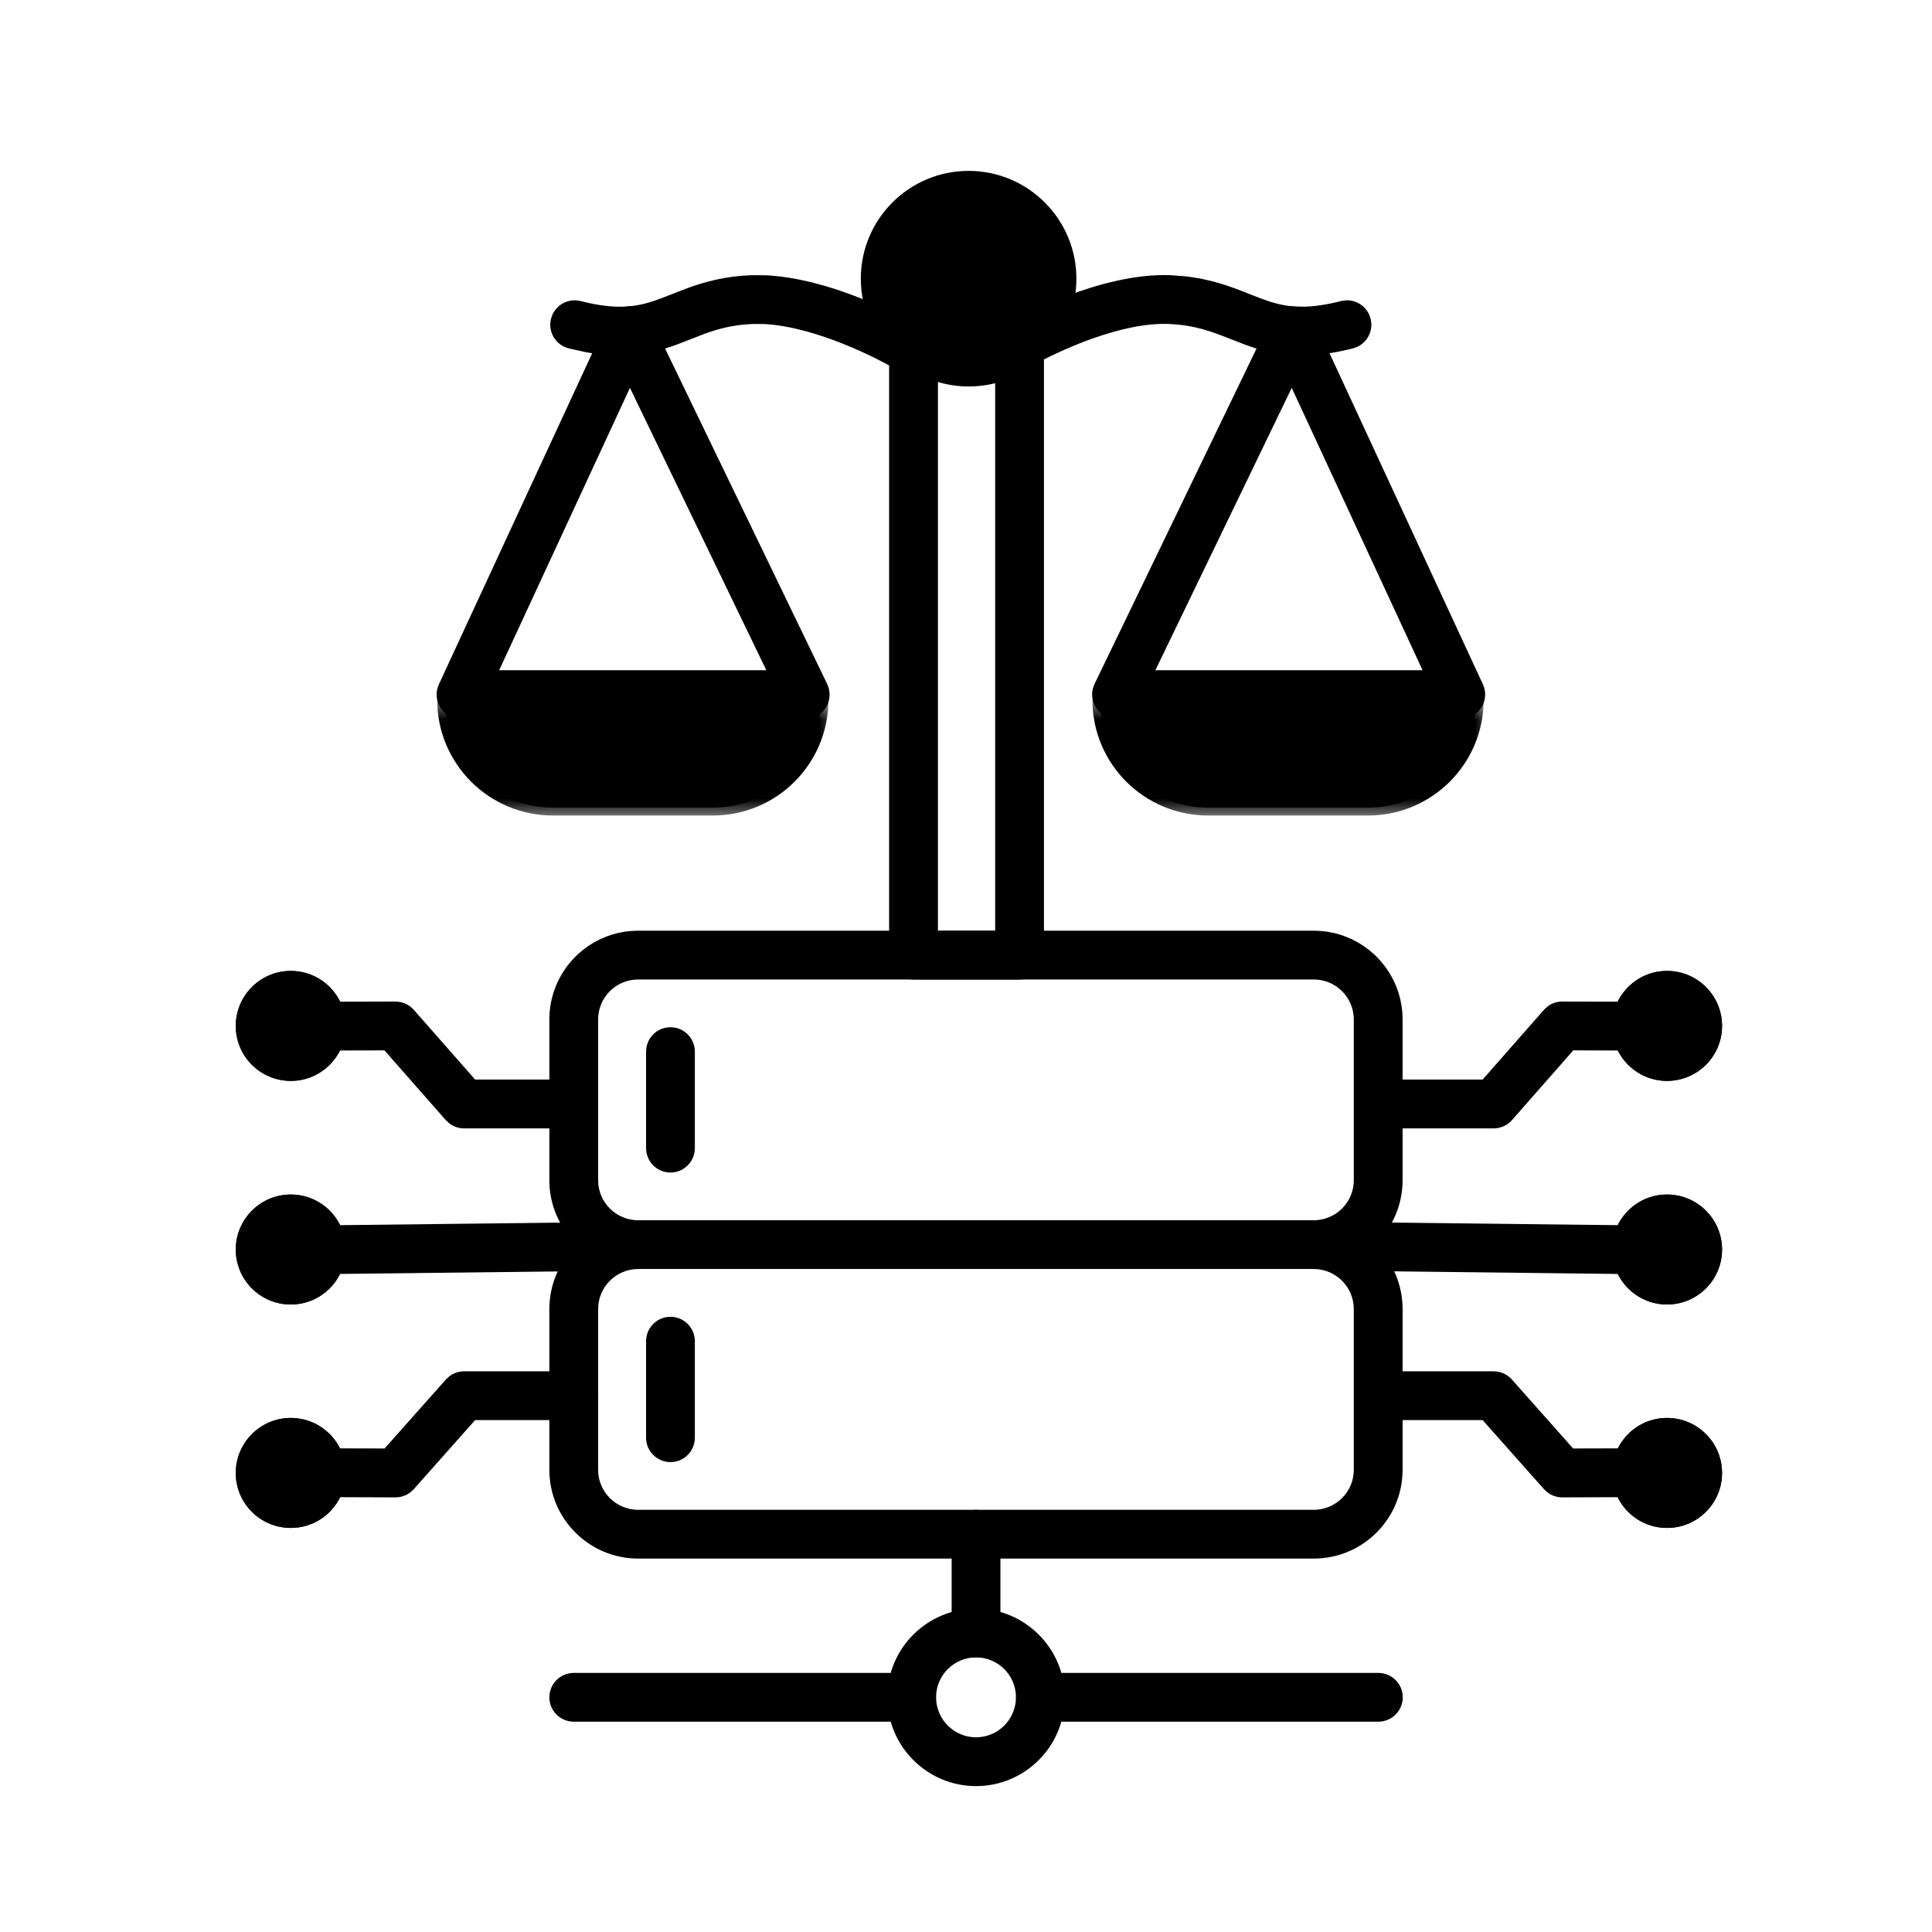 <svg width="49" height="49" viewBox="0 0 49 49" fill="none" xmlns="http://www.w3.org/2000/svg">
<path d="M42.28 24.725C42.995 24.725 43.575 25.304 43.575 26.02C43.575 26.735 42.995 27.313 42.28 27.314C41.565 27.314 40.986 26.735 40.986 26.02C40.987 25.304 41.565 24.725 42.28 24.725Z" fill="black" stroke="black" stroke-width="0.2"/>
<path d="M42.28 30.396C42.995 30.397 43.575 30.976 43.575 31.691C43.575 32.405 42.996 32.985 42.28 32.985C41.565 32.985 40.986 32.405 40.986 31.691C40.987 30.976 41.565 30.396 42.28 30.396Z" fill="black" stroke="black" stroke-width="0.2"/>
<path d="M42.28 36.062C42.995 36.063 43.575 36.642 43.575 37.357C43.575 38.073 42.995 38.651 42.28 38.651C41.565 38.651 40.986 38.073 40.986 37.357C40.987 36.642 41.565 36.062 42.28 36.062Z" fill="black" stroke="black" stroke-width="0.2"/>
<path d="M7.375 24.725C8.091 24.725 8.669 25.304 8.669 26.02C8.669 26.735 8.091 27.314 7.375 27.314C6.66 27.313 6.08 26.735 6.08 26.02C6.08 25.304 6.66 24.725 7.375 24.725Z" fill="black" stroke="black" stroke-width="0.2"/>
<path d="M7.375 30.396C8.091 30.396 8.669 30.976 8.669 31.691C8.669 32.405 8.091 32.985 7.375 32.985C6.66 32.985 6.08 32.405 6.08 31.691C6.08 30.976 6.66 30.397 7.375 30.396Z" fill="black" stroke="black" stroke-width="0.2"/>
<path d="M7.375 36.062C8.091 36.062 8.669 36.642 8.669 37.357C8.669 38.073 8.091 38.651 7.375 38.651C6.66 38.651 6.08 38.073 6.08 37.357C6.08 36.642 6.66 36.063 7.375 36.062Z" fill="black" stroke="black" stroke-width="0.2"/>
<mask id="path-7-outside-1_2868_9870" maskUnits="userSpaceOnUse" x="21.453" y="3.952" width="6" height="6" fill="black">
<rect fill="white" x="21.453" y="3.952" width="6" height="6"/>
<path d="M25.86 8.743C25.503 9.019 25.055 9.184 24.57 9.184C24.034 9.184 23.544 8.984 23.171 8.655C22.732 8.268 22.453 7.701 22.453 7.069C22.453 5.9 23.401 4.952 24.57 4.952C25.739 4.952 26.685 5.9 26.685 7.069C26.685 7.749 26.365 8.354 25.865 8.739"/>
</mask>
<path d="M25.86 8.743C25.503 9.019 25.055 9.184 24.57 9.184C24.034 9.184 23.544 8.984 23.171 8.655C22.732 8.268 22.453 7.701 22.453 7.069C22.453 5.9 23.401 4.952 24.57 4.952C25.739 4.952 26.685 5.9 26.685 7.069C26.685 7.749 26.365 8.354 25.865 8.739" fill="black"/>
<path d="M23.171 8.655L23.038 8.805L23.038 8.805L23.171 8.655ZM25.86 8.743L25.738 8.585C25.415 8.835 25.009 8.984 24.57 8.984V9.184V9.384C25.101 9.384 25.592 9.204 25.983 8.901L25.86 8.743ZM24.57 9.184V8.984C24.085 8.984 23.641 8.803 23.303 8.505L23.171 8.655L23.038 8.805C23.447 9.165 23.984 9.384 24.57 9.384V9.184ZM23.171 8.655L23.303 8.505C22.905 8.154 22.653 7.641 22.653 7.069H22.453H22.253C22.253 7.761 22.558 8.382 23.038 8.805L23.171 8.655ZM22.453 7.069H22.653C22.653 6.01 23.511 5.152 24.57 5.152V4.952V4.752C23.29 4.752 22.253 5.789 22.253 7.069H22.453ZM24.57 4.952V5.152C25.628 5.152 26.485 6.01 26.485 7.069H26.685H26.885C26.885 5.79 25.849 4.752 24.57 4.752V4.952ZM26.685 7.069H26.485C26.485 7.685 26.196 8.232 25.743 8.581L25.865 8.739L25.988 8.898C26.535 8.476 26.885 7.813 26.885 7.069H26.685Z" fill="black" mask="url(#path-7-outside-1_2868_9870)"/>
<path d="M24.566 4.434C26.019 4.434 27.2 5.615 27.2 7.068C27.2 7.89 26.827 8.648 26.179 9.148L26.18 9.149C26.174 9.154 26.168 9.157 26.162 9.161L26.163 9.162C25.702 9.516 25.149 9.702 24.566 9.702C24.005 9.702 23.462 9.523 23.012 9.194L22.824 9.045C22.256 8.544 21.932 7.823 21.932 7.068C21.932 5.615 23.113 4.434 24.566 4.434ZM24.566 5.471C23.686 5.471 22.969 6.188 22.969 7.068C22.969 7.525 23.166 7.962 23.51 8.266H23.511C23.802 8.523 24.177 8.665 24.566 8.665C24.922 8.665 25.259 8.55 25.539 8.333V8.332L25.556 8.32C25.942 8.018 26.163 7.562 26.163 7.068C26.163 6.187 25.446 5.471 24.566 5.471Z" fill="black" stroke="black" stroke-width="0.2"/>
<path d="M24.755 40.898C25.94 40.898 26.905 41.862 26.905 43.047C26.905 44.234 25.941 45.2 24.755 45.2C23.568 45.2 22.604 44.234 22.604 43.047C22.604 41.862 23.569 40.898 24.755 40.898ZM24.755 41.935C24.141 41.935 23.641 42.434 23.641 43.047C23.641 43.662 24.141 44.162 24.755 44.162C25.368 44.162 25.867 43.662 25.867 43.047C25.867 42.434 25.368 41.935 24.755 41.935Z" fill="black" stroke="black" stroke-width="0.2"/>
<path d="M24.755 38.393C25.041 38.393 25.273 38.625 25.273 38.911V41.417C25.273 41.703 25.041 41.935 24.755 41.935C24.468 41.935 24.236 41.703 24.236 41.417V38.911C24.236 38.625 24.468 38.393 24.755 38.393Z" fill="black" stroke="black" stroke-width="0.2"/>
<path d="M23.12 42.529C23.407 42.529 23.639 42.761 23.639 43.048C23.639 43.334 23.407 43.566 23.12 43.566H14.552C14.265 43.566 14.033 43.334 14.033 43.048C14.033 42.761 14.265 42.529 14.552 42.529H23.12Z" fill="black" stroke="black" stroke-width="0.2"/>
<path d="M34.958 42.529C35.244 42.529 35.477 42.761 35.477 43.048C35.477 43.334 35.244 43.566 34.958 43.566H26.388C26.101 43.566 25.869 43.334 25.869 43.048C25.869 42.761 26.101 42.529 26.388 42.529H34.958Z" fill="black" stroke="black" stroke-width="0.2"/>
<path d="M33.321 31.048C34.508 31.049 35.473 32.013 35.473 33.2V37.28C35.472 38.465 34.508 39.429 33.321 39.429H16.185C14.998 39.429 14.033 38.465 14.033 37.28V33.2C14.033 32.013 14.998 31.048 16.185 31.048C16.471 31.048 16.703 31.28 16.703 31.567C16.703 31.853 16.471 32.085 16.185 32.085C15.57 32.086 15.07 32.586 15.07 33.2V37.28C15.07 37.893 15.57 38.392 16.185 38.392H33.321C33.935 38.392 34.435 37.893 34.435 37.28V33.2C34.435 32.586 33.935 32.086 33.321 32.085C33.035 32.085 32.802 31.853 32.802 31.567C32.802 31.28 33.035 31.048 33.321 31.048Z" fill="black" stroke="black" stroke-width="0.2"/>
<path d="M17.005 33.497C17.291 33.497 17.523 33.729 17.523 34.016V36.464C17.523 36.75 17.291 36.982 17.005 36.982C16.718 36.982 16.486 36.75 16.486 36.464V34.016C16.486 33.729 16.718 33.497 17.005 33.497Z" fill="black" stroke="black" stroke-width="0.2"/>
<path d="M33.321 23.705C34.508 23.705 35.472 24.669 35.473 25.854V29.936C35.472 31.122 34.508 32.085 33.321 32.085H16.185C14.998 32.085 14.033 31.122 14.033 29.936V25.854C14.033 24.668 14.998 23.705 16.185 23.705H33.321ZM16.185 24.742C15.57 24.742 15.07 25.241 15.07 25.854V29.936C15.07 30.549 15.57 31.048 16.185 31.048H33.321C33.935 31.048 34.435 30.549 34.435 29.936V25.854C34.435 25.241 33.935 24.742 33.321 24.742H16.185Z" fill="black" stroke="black" stroke-width="0.2"/>
<path d="M17.005 26.153C17.291 26.153 17.523 26.385 17.523 26.672V29.118C17.523 29.405 17.291 29.638 17.005 29.638C16.718 29.638 16.486 29.405 16.486 29.118V26.672C16.486 26.385 16.718 26.153 17.005 26.153Z" fill="black" stroke="black" stroke-width="0.2"/>
<path d="M29.692 7.08L30.005 7.103C30.704 7.174 31.207 7.373 31.649 7.549L31.939 7.662C32.222 7.768 32.49 7.848 32.812 7.872L33.084 7.878C33.366 7.871 33.679 7.824 34.034 7.733L34.138 7.717C34.379 7.705 34.603 7.865 34.665 8.107L34.681 8.211C34.691 8.418 34.576 8.612 34.39 8.702L34.291 8.738C33.785 8.867 33.332 8.926 32.912 8.915L32.735 8.906C32.292 8.873 31.926 8.764 31.592 8.64L31.267 8.514C30.783 8.322 30.339 8.146 29.649 8.117H29.648C29.038 8.091 28.348 8.258 27.735 8.471C27.162 8.67 26.664 8.907 26.377 9.054V24.223C26.377 24.509 26.145 24.743 25.858 24.743H23.169C22.882 24.743 22.65 24.511 22.65 24.225V8.655C22.65 8.369 22.882 8.136 23.169 8.136C23.455 8.136 23.688 8.367 23.688 8.653V23.706H25.34V8.742C25.34 8.605 25.394 8.473 25.491 8.376L25.547 8.327C25.567 8.312 25.588 8.299 25.608 8.287L26.097 8.033C26.352 7.908 26.69 7.754 27.074 7.607C27.841 7.314 28.806 7.043 29.692 7.08Z" fill="black" stroke="black" stroke-width="0.2"/>
<path d="M32.773 7.87C32.991 7.87 33.177 8.004 33.254 8.193H33.255L37.519 17.398L37.543 17.46C37.582 17.585 37.572 17.72 37.517 17.838L37.485 17.895C37.39 18.045 37.225 18.135 37.048 18.135H28.317C28.161 18.135 28.015 18.065 27.917 17.946L27.878 17.892C27.783 17.741 27.772 17.551 27.85 17.391L32.301 8.175C32.382 7.995 32.563 7.87 32.773 7.87ZM29.144 17.098H36.236L32.763 9.603L29.144 17.098Z" fill="black" stroke="black" stroke-width="0.2"/>
<mask id="path-20-outside-2_2868_9870" maskUnits="userSpaceOnUse" x="26.906" y="17.752" width="11" height="3" fill="black">
<rect fill="white" x="26.906" y="17.752" width="11" height="3"/>
<path d="M37.429 17.752C37.429 19.261 36.207 20.483 34.698 20.483H30.637C29.13 20.483 27.906 19.261 27.906 17.752"/>
</mask>
<path d="M37.429 17.752C37.429 19.261 36.207 20.483 34.698 20.483H30.637C29.13 20.483 27.906 19.261 27.906 17.752" fill="black"/>
<path d="M37.429 17.752H37.229C37.229 19.151 36.096 20.283 34.698 20.283V20.483V20.683C36.317 20.683 37.629 19.372 37.629 17.752H37.429ZM34.698 20.483V20.283H30.637V20.483V20.683H34.698V20.483ZM30.637 20.483V20.283C29.241 20.283 28.106 19.151 28.106 17.752H27.906H27.706C27.706 19.372 29.02 20.683 30.637 20.683V20.483Z" fill="black" mask="url(#path-20-outside-2_2868_9870)"/>
<mask id="path-22-outside-3_2868_9870" maskUnits="userSpaceOnUse" x="10.289" y="17.752" width="11" height="3" fill="black">
<rect fill="white" x="10.289" y="17.752" width="11" height="3"/>
<path d="M20.811 17.752C20.811 19.261 19.589 20.483 18.081 20.483H14.02C12.513 20.483 11.289 19.261 11.289 17.752"/>
</mask>
<path d="M20.811 17.752C20.811 19.261 19.589 20.483 18.081 20.483H14.02C12.513 20.483 11.289 19.261 11.289 17.752" fill="black"/>
<path d="M20.811 17.752H20.611C20.611 19.151 19.479 20.283 18.081 20.283V20.483V20.683C19.7 20.683 21.011 19.372 21.011 17.752H20.811ZM18.081 20.483V20.283H14.02V20.483V20.683H18.081V20.483ZM14.02 20.483V20.283C12.623 20.283 11.489 19.151 11.489 17.752H11.289H11.089C11.089 19.372 12.403 20.683 14.02 20.683V20.483Z" fill="black" mask="url(#path-22-outside-3_2868_9870)"/>
<path d="M19.394 7.081C20.211 7.116 21.064 7.373 21.744 7.639C22.524 7.944 23.09 8.266 23.138 8.293L23.223 8.354C23.378 8.49 23.437 8.709 23.372 8.905L23.329 9.001C23.233 9.168 23.058 9.262 22.879 9.262C22.813 9.262 22.746 9.249 22.683 9.223L22.621 9.192H22.62L22.619 9.191C22.618 9.191 22.616 9.19 22.614 9.188C22.61 9.186 22.604 9.183 22.596 9.179C22.58 9.17 22.557 9.157 22.527 9.141C22.468 9.109 22.382 9.064 22.275 9.011C22.061 8.904 21.762 8.763 21.415 8.625C20.805 8.382 20.059 8.151 19.377 8.118L19.089 8.117C18.572 8.138 18.192 8.242 17.831 8.374L17.471 8.514C17.046 8.682 16.593 8.861 16.002 8.905L16.003 8.906C15.651 8.933 15.276 8.908 14.867 8.832L14.446 8.738C14.169 8.667 14.002 8.385 14.072 8.107L14.108 8.009C14.214 7.791 14.461 7.671 14.704 7.733H14.703C15.176 7.854 15.576 7.899 15.925 7.872L16.082 7.855C16.439 7.807 16.737 7.688 17.088 7.549L17.485 7.396C17.904 7.245 18.395 7.107 19.046 7.08L19.394 7.081Z" fill="black" stroke="black" stroke-width="0.2"/>
<path d="M15.965 7.87C16.182 7.87 16.368 8.002 16.445 8.191H16.444L20.889 17.391L20.913 17.452C20.955 17.577 20.948 17.714 20.893 17.834L20.86 17.892C20.765 18.043 20.599 18.135 20.421 18.135H11.692C11.537 18.135 11.392 18.066 11.294 17.948L11.255 17.895C11.16 17.746 11.147 17.559 11.222 17.398L15.489 8.182C15.569 7.999 15.752 7.87 15.965 7.87ZM12.504 17.098H19.595L15.975 9.603L12.504 17.098Z" fill="black" stroke="black" stroke-width="0.2"/>
<path d="M7.375 24.725C8.091 24.725 8.669 25.304 8.669 26.02C8.669 26.735 8.091 27.314 7.375 27.314C6.66 27.313 6.08 26.735 6.08 26.02C6.08 25.304 6.66 24.725 7.375 24.725Z" fill="black" stroke="black" stroke-width="0.2"/>
<path d="M7.375 36.063C8.091 36.063 8.669 36.643 8.669 37.358C8.669 38.074 8.091 38.652 7.375 38.652C6.66 38.652 6.08 38.074 6.08 37.358C6.08 36.643 6.66 36.063 7.375 36.063Z" fill="black" stroke="black" stroke-width="0.2"/>
<path d="M7.375 30.396C8.091 30.396 8.669 30.976 8.669 31.691C8.669 32.405 8.091 32.985 7.375 32.985C6.66 32.985 6.08 32.405 6.08 31.691C6.08 30.976 6.66 30.397 7.375 30.396Z" fill="black" stroke="black" stroke-width="0.2"/>
<path d="M15.587 31.093C15.87 31.093 16.102 31.322 16.105 31.606L16.096 31.71C16.057 31.913 15.899 32.075 15.697 32.119L15.593 32.13L8.636 32.21H8.63C8.381 32.21 8.173 32.036 8.123 31.801L8.111 31.698C8.108 31.411 8.338 31.177 8.624 31.173L15.58 31.093H15.587Z" fill="black" stroke="black" stroke-width="0.2"/>
<path d="M10.03 25.502C10.179 25.502 10.321 25.566 10.42 25.678L12.005 27.48H14.065C14.351 27.481 14.583 27.714 14.583 28C14.583 28.286 14.351 28.518 14.065 28.519H11.771C11.659 28.518 11.551 28.482 11.463 28.417L11.381 28.342L9.796 26.54L8.631 26.543H8.63C8.344 26.543 8.112 26.311 8.111 26.025L8.121 25.921C8.169 25.684 8.378 25.506 8.629 25.505L10.029 25.502H10.03Z" fill="black" stroke="black" stroke-width="0.2"/>
<path d="M14.555 34.88C14.841 34.88 15.073 35.112 15.073 35.399C15.073 35.685 14.841 35.917 14.555 35.917H12.005L10.419 37.703C10.32 37.814 10.178 37.877 10.03 37.877H10.028L8.628 37.872C8.377 37.871 8.169 37.692 8.121 37.456L8.111 37.351C8.112 37.065 8.344 36.834 8.63 36.834H8.632L9.799 36.837L11.383 35.054L11.464 34.98C11.552 34.915 11.659 34.88 11.771 34.88H14.555Z" fill="black" stroke="black" stroke-width="0.2"/>
<path d="M42.28 24.725C42.995 24.725 43.575 25.304 43.575 26.02C43.575 26.735 42.995 27.313 42.28 27.314C41.565 27.314 40.986 26.735 40.986 26.02C40.987 25.304 41.565 24.725 42.28 24.725Z" fill="black" stroke="black" stroke-width="0.2"/>
<path d="M42.28 36.063C42.995 36.063 43.575 36.643 43.575 37.358C43.575 38.074 42.995 38.652 42.28 38.652C41.565 38.652 40.986 38.074 40.986 37.358C40.987 36.643 41.565 36.063 42.28 36.063Z" fill="black" stroke="black" stroke-width="0.2"/>
<path d="M42.28 30.396C42.995 30.397 43.575 30.976 43.575 31.691C43.575 32.405 42.996 32.985 42.28 32.985C41.565 32.985 40.986 32.405 40.986 31.691C40.987 30.976 41.565 30.396 42.28 30.396Z" fill="black" stroke="black" stroke-width="0.2"/>
<path d="M34.073 31.093L41.03 31.173L41.135 31.185C41.337 31.229 41.494 31.39 41.533 31.593L41.543 31.698C41.54 31.982 41.308 32.21 41.024 32.21H41.018L34.062 32.13C33.775 32.127 33.546 31.892 33.549 31.606L33.56 31.502C33.611 31.266 33.822 31.092 34.072 31.093H34.073Z" fill="black" stroke="black" stroke-width="0.2"/>
<path d="M39.624 25.502L41.025 25.505L41.13 25.516C41.366 25.565 41.543 25.775 41.542 26.025L41.531 26.13C41.482 26.366 41.273 26.543 41.023 26.543H41.023L39.856 26.54L38.273 28.342C38.174 28.454 38.032 28.518 37.883 28.519H35.099C34.812 28.519 34.58 28.286 34.58 28C34.58 27.713 34.812 27.48 35.099 27.48H37.648L39.233 25.678L39.315 25.602C39.403 25.537 39.511 25.502 39.623 25.502H39.624Z" fill="black" stroke="black" stroke-width="0.2"/>
<path d="M37.883 34.88C38.031 34.88 38.172 34.943 38.27 35.054L39.853 36.837L41.022 36.834H41.023C41.309 36.834 41.541 37.065 41.542 37.351L41.532 37.456C41.492 37.658 41.333 37.819 41.13 37.861L41.025 37.872L39.625 37.877H39.623C39.512 37.877 39.405 37.841 39.316 37.777L39.234 37.703L37.648 35.917H35.099C34.812 35.917 34.58 35.685 34.58 35.399C34.58 35.112 34.812 34.88 35.099 34.88H37.883Z" fill="black" stroke="black" stroke-width="0.2"/>
<path d="M23.172 24.223H25.861V24.225H23.172V24.223Z" fill="black"/>
</svg>
